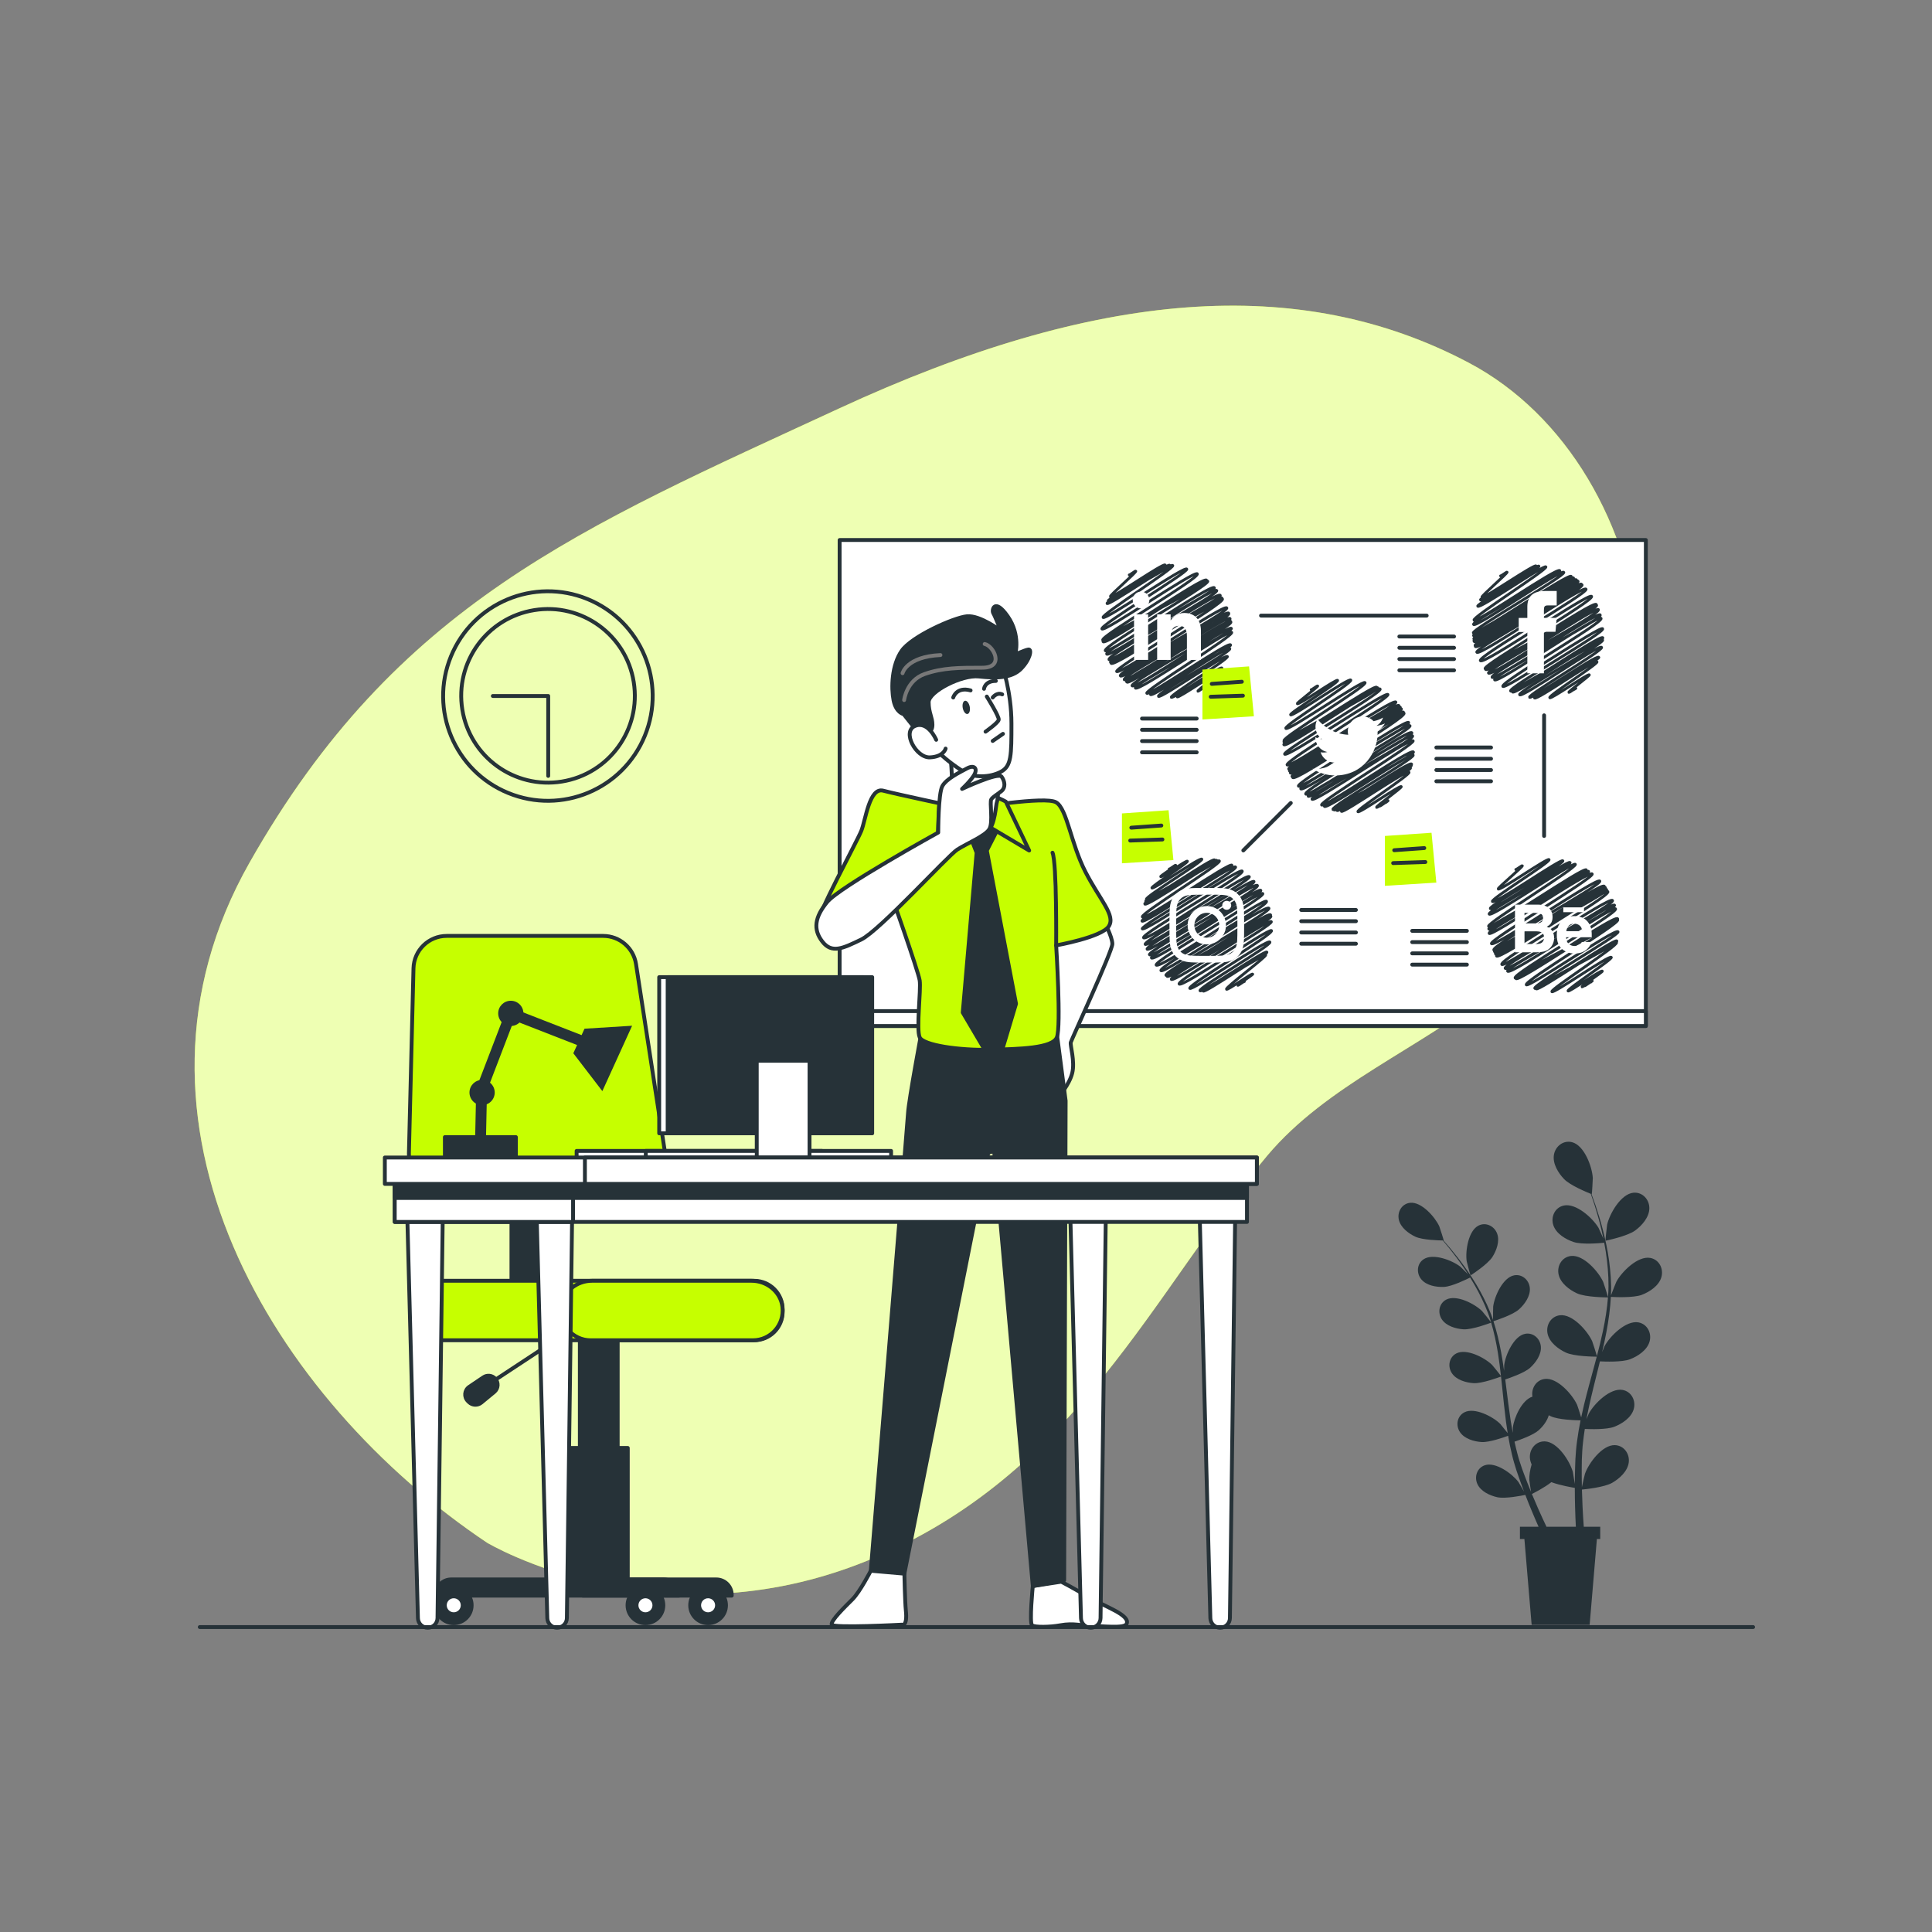 <svg xmlns="http://www.w3.org/2000/svg" xmlns:xlink="http://www.w3.org/1999/xlink" x="0px" y="0px" viewBox="0 0 500 500" style="enable-background:new 0 0 500 500;" xml:space="preserve"><rect x="0" y="0" width="500" height="500" fill="#808080" stroke="none"/><g id="Background_Simple">	<g>		<path style="fill:#C6FF00;" d="M126.048,399.254c0,0,44.498,26.633,98.505,4.616c54.006-22.017,73.971-69.781,103.413-104.792   c15.418-18.334,39.406-27.628,58.181-42.696c60.032-48.181,44.671-135.684-6-162.485c-43.866-23.201-96.403-18.988-163.039,11.833   c-66.636,30.822-114.491,50.415-152.533,117.522C26.534,290.36,70.951,362.37,126.048,399.254z"></path>		<path style="opacity:0.7;fill:#FFFFFF;" d="M126.048,399.254c0,0,44.498,26.633,98.505,4.616   c54.006-22.017,73.971-69.781,103.413-104.792c15.418-18.334,39.406-27.628,58.181-42.696c60.032-48.181,44.671-135.684-6-162.485   c-43.866-23.201-96.403-18.988-163.039,11.833c-66.636,30.822-114.491,50.415-152.533,117.522   C26.534,290.36,70.951,362.37,126.048,399.254z"></path>	</g></g><g id="Plants">	<g>		<path style="fill:#263238;" d="M427.081,325.548c-3.215-0.583-7.386,3.579-8.762,6.152c-0.096,0.18-1.069,2.628-1.406,3.559   c0.001-0.031,0.005-0.063,0.006-0.094c0.136-3.123-0.12-6.12-0.5-8.951c-0.376-2.825-0.97-5.453-1.579-7.857   c-0.603-2.407-1.304-4.571-1.939-6.481c-0.351-1.028-0.693-1.971-1.019-2.839c0.041,0.016,0.063,0.024,0.063,0.025   c0.056,0.021,0.284-3.941,0.27-4.193c-0.165-2.913-2.198-8.444-5.359-9.268c-2.278-0.594-4.364,1.074-4.71,3.306   c-0.354,2.279,1.143,4.695,2.66,6.26c1.554,1.604,5.831,3.375,6.896,3.8c0.32,0.907,0.655,1.894,0.999,2.976   c0.592,1.919,1.243,4.091,1.792,6.5c0.156,0.679,0.309,1.38,0.458,2.093c-0.474-1.089-1.177-2.641-1.26-2.781   c-1.489-2.509-5.841-6.482-9.027-5.756c-2.295,0.523-3.378,2.964-2.657,5.104c0.737,2.186,3.178,3.64,5.245,4.33   c2.151,0.718,6.867,0.296,7.915,0.19c0.288,1.49,0.546,3.04,0.725,4.659c0.315,2.792,0.504,5.784,0.303,8.847   c-0.012,0.18-0.034,0.362-0.048,0.542c-0.135-0.56-1.149-3.705-1.244-3.915c-1.205-2.657-5.094-7.084-8.341-6.712   c-2.339,0.268-3.683,2.575-3.201,4.782c0.492,2.254,2.759,3.966,4.738,4.88c2.27,1.048,7.785,1.06,8.04,1.06   c-0.225,2.865-0.687,5.791-1.31,8.736c-0.449,2.141-0.985,4.289-1.551,6.44c-0.195-0.728-1.136-3.643-1.227-3.844   c-1.205-2.657-5.094-7.084-8.341-6.712c-2.339,0.268-3.683,2.575-3.201,4.782c0.492,2.253,2.759,3.967,4.738,4.88   c2.17,1.001,7.316,1.057,7.988,1.059c-0.257,0.974-0.518,1.949-0.783,2.924c-0.864,3.183-1.744,6.37-2.516,9.541   c-0.264,1.085-0.504,2.167-0.731,3.248c-0.339-1.117-0.976-3.076-1.05-3.24c-1.205-2.657-5.094-7.084-8.341-6.712   c-2.267,0.259-3.584,2.435-3.225,4.578c-2.736,0.863-4.752,5.454-5.064,7.977c-0.011,0.089-0.022,0.695-0.029,1.397   c-0.192-1.027-0.373-2.062-0.532-3.11c-0.442-2.904-0.801-5.876-1.175-8.853c-0.077-0.62-0.156-1.241-0.237-1.861   c1.059-0.345,4.945-1.671,6.429-3.012c1.468-1.327,2.971-3.426,2.787-5.513c-0.179-2.044-1.97-3.681-4.07-3.28   c-2.915,0.556-5.09,5.447-5.416,8.078c-0.012,0.093-0.024,0.757-0.03,1.504c-0.225-1.609-0.471-3.211-0.764-4.792   c-0.509-2.774-1.153-5.485-1.99-8.054c0.616-0.195,5.026-1.628,6.629-3.077c1.469-1.327,2.971-3.426,2.788-5.513   c-0.179-2.044-1.97-3.681-4.07-3.28c-2.915,0.556-5.09,5.447-5.416,8.078c-0.023,0.184-0.048,2.576-0.029,3.476   c-0.009-0.027-0.016-0.055-0.025-0.082c-0.905-2.691-2.102-5.148-3.349-7.423c-1.242-2.271-2.604-4.305-3.905-6.143   c-1.298-1.843-2.599-3.448-3.761-4.859c-0.633-0.756-1.231-1.444-1.792-2.073c0.04,0,0.061,0,0.061,0   c0.054,0-1.047-3.433-1.141-3.642c-1.092-2.415-4.622-6.439-7.571-6.104c-2.125,0.241-3.348,2.336-2.912,4.341   c0.445,2.047,2.503,3.605,4.3,4.436c1.841,0.852,6.045,0.955,7.086,0.967c0.568,0.664,1.174,1.391,1.819,2.196   c1.129,1.433,2.391,3.061,3.643,4.924c0.354,0.524,0.713,1.069,1.072,1.625c-0.758-0.768-1.861-1.854-1.977-1.946   c-2.082-1.64-7.069-3.585-9.532-1.928c-1.774,1.193-1.895,3.616-0.584,5.194c1.339,1.612,3.883,2.046,5.86,1.956   c2.058-0.094,5.917-1.993,6.77-2.425c0.732,1.169,1.456,2.398,2.137,3.711c1.179,2.264,2.317,4.738,3.148,7.399   c0.049,0.156,0.089,0.318,0.136,0.475c-0.298-0.431-2.185-2.765-2.334-2.911c-1.889-1.859-6.633-4.339-9.262-2.964   c-1.895,0.991-2.28,3.386-1.151,5.099c1.153,1.749,3.634,2.46,5.61,2.588c2.266,0.146,6.945-1.646,7.161-1.729   c0.746,2.501,1.31,5.133,1.745,7.832c0.319,1.961,0.567,3.957,0.79,5.965c-0.403-0.554-2.153-2.717-2.296-2.857   c-1.889-1.859-6.633-4.339-9.262-2.964c-1.895,0.991-2.28,3.386-1.151,5.099c1.153,1.749,3.634,2.46,5.61,2.587   c2.166,0.139,6.546-1.495,7.117-1.713c0.101,0.91,0.198,1.821,0.292,2.734c0.308,2.98,0.604,5.968,0.986,8.909   c0.13,1.006,0.281,2.002,0.442,2.991c-0.652-0.836-1.832-2.288-1.949-2.403c-1.889-1.859-6.632-4.339-9.262-2.963   c-1.895,0.991-2.28,3.386-1.151,5.099c1.153,1.749,3.634,2.46,5.61,2.588c1.973,0.127,5.771-1.214,6.868-1.62   c0.285,1.664,0.612,3.306,1.003,4.91c0.184,0.688,0.327,1.402,0.541,2.052c0.201,0.66,0.401,1.314,0.598,1.961   c0.456,1.324,0.875,2.556,1.331,3.778c0.214,0.586,0.429,1.163,0.644,1.731c-0.532-0.94-1.358-2.348-1.449-2.47   c-1.586-2.123-5.899-5.294-8.707-4.332c-2.023,0.693-2.767,3.002-1.91,4.866c0.875,1.904,3.22,2.983,5.153,3.407   c2.079,0.457,6.512-0.448,7.246-0.604c0.566,1.468,1.131,2.875,1.684,4.197c0.604,1.453,1.187,2.797,1.745,4.05h-4.822v3.175   h1.155l1.876,22.225h15.009l1.876-22.225h0.866v-3.175h-4.26c-0.118-1.588-0.227-3.307-0.315-5.154   c-0.071-1.422-0.126-2.921-0.164-4.471c0.801-0.074,5.78-0.576,7.821-1.742c1.892-1.081,4.003-2.983,4.298-5.271   c0.289-2.24-1.25-4.422-3.603-4.487c-3.266-0.089-6.759,4.657-7.729,7.409c-0.063,0.178-0.572,2.383-0.801,3.484   c-0.02-0.94-0.034-1.892-0.038-2.871c-0.017-1.401,0.012-2.882,0.031-4.318c0.037-0.744,0.075-1.495,0.113-2.254   c0.022-0.767,0.137-1.494,0.201-2.254c0.12-1.113,0.279-2.247,0.455-3.387c1.448,0.07,5.649,0.196,7.609-0.557   c2.034-0.782,4.408-2.343,5.047-4.559c0.625-2.17-0.565-4.561-2.882-4.981c-3.215-0.583-7.386,3.579-8.762,6.152   c-0.047,0.087-0.298,0.705-0.583,1.424c0.209-1.131,0.434-2.266,0.686-3.406c0.696-3.158,1.504-6.353,2.3-9.558   c0.166-0.668,0.33-1.336,0.494-2.005c1.224,0.065,5.741,0.242,7.797-0.548c2.034-0.781,4.408-2.343,5.047-4.559   c0.625-2.17-0.566-4.561-2.882-4.981c-3.215-0.583-7.386,3.579-8.762,6.152c-0.049,0.091-0.324,0.768-0.627,1.533   c0.406-1.742,0.787-3.485,1.113-5.225c0.576-3.051,0.988-6.09,1.145-9.061c0.71,0.043,5.807,0.318,8.027-0.535   c2.034-0.782,4.408-2.343,5.047-4.559C430.587,328.358,429.397,325.968,427.081,325.548z M400.23,395.12   c-0.685-1.436-1.417-3.016-2.18-4.744c-0.525-1.182-1.061-2.434-1.6-3.736c0.53-0.263,3.292-1.66,5.039-3.061   c2.276,0.848,5.432,1.379,6.072,1.481c0,1.732,0.023,3.401,0.067,4.978c0.047,1.823,0.119,3.509,0.201,5.082H400.23z    M408.133,373.024c-0.084,0.78-0.22,1.57-0.257,2.323c-0.055,0.758-0.108,1.509-0.162,2.251c-0.056,1.541-0.113,2.973-0.129,4.408   c-0.012,0.687-0.02,1.365-0.024,2.033c-0.174-1.177-0.465-2.95-0.51-3.111c-0.788-2.809-3.962-7.774-7.228-7.898   c-2.352-0.09-4.031,1.988-3.889,4.242c0.038,0.597,0.203,1.174,0.452,1.726c-0.43,1.424-0.637,2.869-0.607,3.919   c0.005,0.171,0.294,2.206,0.46,3.215c-0.324-0.79-0.647-1.592-0.971-2.421c-0.472-1.182-0.932-2.447-1.385-3.67   c-0.211-0.642-0.425-1.292-0.641-1.947c-0.232-0.657-0.372-1.311-0.566-1.976c-0.263-0.983-0.498-1.995-0.721-3.019   c1.25-0.414,4.851-1.68,6.266-2.959c1.081-0.977,2.174-2.372,2.606-3.873c0.174,0.091,0.349,0.184,0.521,0.263   c1.976,0.912,6.409,1.039,7.697,1.056C408.68,369.406,408.367,371.221,408.133,373.024z"></path>		<path style="fill:#263238;" d="M423.186,318.447c1.756-1.291,3.633-3.424,3.664-5.73c0.03-2.258-1.75-4.249-4.095-4.043   c-3.255,0.286-6.179,5.403-6.826,8.247c-0.056,0.246-0.49,4.191-0.431,4.18C415.502,321.101,421.125,319.963,423.186,318.447z"></path>		<path style="fill:#263238;" d="M380.576,330.071c0.003-0.002,4.397-2.804,5.649-4.762c1.066-1.668,1.961-4.089,1.233-6.054   c-0.713-1.924-2.872-3.03-4.792-2.089c-2.665,1.306-3.471,6.598-3.09,9.221C379.609,326.615,380.531,330.101,380.576,330.071z"></path>	</g></g><g id="Board">	<g>					<rect x="217.294" y="139.759" style="fill:#FFFFFF;stroke:#263238;stroke-linecap:round;stroke-linejoin:round;stroke-miterlimit:10;" width="208.649" height="125.773"></rect>					<rect x="217.294" y="261.669" style="fill:#FFFFFF;stroke:#263238;stroke-linecap:round;stroke-linejoin:round;stroke-miterlimit:10;" width="208.649" height="3.863"></rect>		<g>			<g>				<g id="XMLID_87_">					<path id="XMLID_17_" style="fill:none;stroke:#263238;stroke-width:0.72;stroke-linecap:round;stroke-linejoin:round;" d="      M392.292,225.021c0.068,0.118,1.623-1.099,1.693-0.978c0.16,0.277-6.428,5.752-6.267,6.03      c0.357,0.618,12.845-8.192,13.181-7.61c0.398,0.689-15.083,10.146-14.677,10.849c0.513,0.889,17.839-11.256,18.253-10.539      c0.429,0.744-19.241,11.595-18.791,12.374c0.485,0.84,20.18-12.762,20.661-11.929c0.509,0.882-21.484,12.43-20.952,13.352      c0.573,0.993,21.806-13.754,22.31-12.881c0.503,0.872-22.947,15.188-22.458,16.034c0.668,1.157,24.706-15.605,25.286-14.599      c0.618,1.071-25.783,14.354-25.228,15.315c0.562,0.973,25.189-16.017,25.827-14.911c0.544,0.943-26.385,14.921-25.735,16.047      c0.574,0.994,26.013-16.537,26.67-15.398c0.581,1.006-26.652,17.061-26.087,18.04c0.678,1.174,27.402-17.338,28.059-16.2      c0.637,1.103-28.172,16.595-27.44,17.862c0.648,1.123,27.835-17.835,28.599-16.511c0.636,1.102-29.013,15.904-28.425,16.922      c0.697,1.208,28.013-17.774,28.706-16.574c0.65,1.126-29.142,15.966-28.473,17.126c0.765,1.326,28.11-17.792,28.787-16.62      c0.586,1.016-29.148,16.081-28.507,17.189c0.715,1.238,28.183-17.792,28.841-16.652c0.721,1.249-28.197,17.571-27.465,18.839      c0.626,1.084,27.944-17.803,28.667-16.551c0.672,1.164-28.448,16.441-27.801,17.561c0.721,1.249,27.686-17.435,28.314-16.347      c0.592,1.025-28.271,16.063-27.68,17.086c0.727,1.258,27.328-17.217,27.951-16.137c0.65,1.125-26.655,16.77-26.008,17.89      c0.637,1.104,25.812-16.586,26.541-15.324c0.578,1.002-27.051,14.281-26.389,15.426c0.72,1.247,25.756-16.366,26.404-15.244      c0.661,1.145-26.909,14.279-26.318,15.302c0.617,1.068,25.661-16.353,26.327-15.2c0.576,0.998-24.258,15.794-23.676,16.803      c0.532,0.922,23.132-14.807,23.76-13.718c0.472,0.818-22.081,13.722-21.557,14.631c0.542,0.939,20.775-13.089,21.249-12.268      c0.519,0.899-21.361,11.549-20.869,12.4c0.452,0.784,20.218-12.99,20.788-12.002c0.473,0.818-17.143,12.066-16.754,12.74      c0.381,0.66,14.967-9.634,15.397-8.889c0.302,0.523-11.486,8.213-11.203,8.703c0.229,0.397,8.613-5.579,8.876-5.124      c0.118,0.204-5.405,3.817-5.27,4.052c0.086,0.149,2.573-1.713,2.671-1.542c0.044,0.077-2.084,1.198-2.039,1.275      c0.084,0.145,1.61-1.117,1.691-0.976"></path>				</g>				<g id="XMLID_65_">					<path id="XMLID_83_" style="fill:#FFFFFF;" d="M399.382,246.286c0.535-0.111,1-0.317,1.394-0.619      c0.348-0.262,0.641-0.586,0.874-0.97c0.366-0.581,0.549-1.236,0.549-1.968c0-0.708-0.16-1.311-0.48-1.808      c-0.321-0.497-0.796-0.86-1.426-1.089c0.414-0.212,0.728-0.446,0.941-0.703c0.38-0.457,0.571-1.063,0.571-1.816      c0-0.731-0.189-1.359-0.567-1.883c-0.627-0.853-1.693-1.291-3.197-1.314h-5.964v12.338h5.56      C398.265,246.454,398.847,246.398,399.382,246.286z M394.54,236.259h2.684c0.591,0,1.077,0.064,1.458,0.193      c0.442,0.184,0.663,0.563,0.663,1.138c0,0.519-0.167,0.881-0.502,1.084c-0.334,0.204-0.769,0.305-1.305,0.305h-2.999V236.259z       M394.54,244.311v-3.289h3.037c0.531,0.006,0.941,0.075,1.234,0.209c0.524,0.24,0.786,0.68,0.786,1.322      c0,0.759-0.27,1.273-0.811,1.541c-0.297,0.145-0.715,0.217-1.249,0.217H394.54z"></path>					<g id="XMLID_66_">						<path id="XMLID_68_" style="fill:#FFFFFF;" d="M404.289,245.641c0.928,0.749,1.999,1.123,3.213,1.123       c1.472,0,2.616-0.443,3.432-1.331c0.526-0.559,0.821-1.108,0.885-1.649h-2.436c-0.142,0.268-0.306,0.477-0.491,0.627       c-0.34,0.279-0.781,0.419-1.324,0.419c-0.513,0-0.951-0.115-1.315-0.344c-0.599-0.368-0.917-1.01-0.954-1.926h6.645       c0.012-0.787-0.015-1.391-0.078-1.81c-0.111-0.715-0.353-1.344-0.727-1.886c-0.414-0.615-0.94-1.065-1.577-1.35       c-0.635-0.285-1.351-0.427-2.145-0.427c-1.336,0-2.424,0.421-3.262,1.265c-0.838,0.842-1.257,2.055-1.257,3.635       C402.897,243.675,403.361,244.893,404.289,245.641z M405.993,239.576c0.338-0.347,0.812-0.521,1.424-0.521       c0.563,0,1.035,0.164,1.416,0.491c0.38,0.328,0.592,0.809,0.635,1.442h-4.11C405.444,240.394,405.656,239.924,405.993,239.576       z"></path>						<rect id="XMLID_67_" x="404.58" y="234.826" style="fill:#FFFFFF;" width="5.362" height="1.245"></rect>					</g>				</g>			</g>			<g>				<g id="XMLID_62_">					<path id="XMLID_16_" style="fill:none;stroke:#263238;stroke-width:0.72;stroke-linecap:round;stroke-linejoin:round;" d="      M388.346,149.036c0.075,0.13,1.626-1.094,1.693-0.977c0.166,0.287-6.725,6.201-6.542,6.518      c0.318,0.551,13.687-8.721,14.041-8.107c0.337,0.583-14.713,8.212-14.382,8.785c0.368,0.637,14.759-9.377,15.129-8.735      c0.332,0.575-16.209,9.764-15.858,10.372c0.478,0.827,17.256-10.887,17.656-10.194c0.421,0.729-19.094,12.99-18.62,13.811      c0.514,0.891,21.628-13.856,22.22-12.829c0.464,0.803-22.874,12.983-22.328,13.928c0.594,1.028,22.754-14.519,23.353-13.482      c0.508,0.88-23.896,14.815-23.404,15.669c0.552,0.956,24.743-15.634,25.327-14.623c0.665,1.151-25.847,14.343-25.269,15.344      c0.578,1.001,25.185-16.125,25.872-14.937c0.64,1.109-26.349,14.808-25.806,15.749c0.642,1.113,25.888-16.323,26.484-15.291      c0.597,1.034-27.082,14.646-26.447,15.745c0.654,1.133,26.159-16.562,26.79-15.468c0.689,1.193-27.466,14.486-26.773,15.686      c0.698,1.21,26.322-16.602,26.93-15.548c0.581,1.006-27.298,15.528-26.665,16.624c0.686,1.188,26.891-16.951,27.508-15.882      c0.71,1.23-28.066,15.049-27.451,16.115c0.757,1.311,27.023-17.012,27.634-15.954c0.666,1.154-27.863,16.385-27.25,17.447      c0.714,1.236,27.56-17.575,28.28-16.328c0.617,1.069-28.048,17.313-27.361,18.502c0.772,1.338,28.121-17.813,28.804-16.63      c0.681,1.179-28.168,17.664-27.567,18.705c0.678,1.175,28.057-17.851,28.772-16.611c0.717,1.243-29.364,15.573-28.659,16.794      c0.769,1.332,28.103-17.704,28.743-16.595c0.593,1.027-28.57,16.549-27.984,17.564c0.68,1.178,27.812-17.56,28.462-16.433      c0.673,1.167-28.205,16.35-27.527,17.523c0.641,1.11,27.34-17.285,27.99-16.16c0.718,1.243-28.025,15.614-27.335,16.809      c0.677,1.173,26.837-17.157,27.557-15.91c0.666,1.154-26.107,16.445-25.436,17.607c0.59,1.023,25.28-15.901,25.846-14.922      c0.602,1.042-24.399,15.135-23.835,16.112c0.579,1.004,23.284-14.811,23.876-13.785c0.51,0.884-23.871,13.151-23.353,14.048      c0.54,0.935,22.754-14.428,23.313-13.46c0.519,0.898-22.01,13.313-21.517,14.167c0.59,1.021,20.662-13.261,21.239-12.262      c0.482,0.835-19.066,12.201-18.65,12.922c0.41,0.71,17.442-11.192,17.928-10.351c0.352,0.61-17.09,9.77-16.656,10.521      c0.452,0.784,15.764-10.086,16.19-9.347c0.309,0.536-12.571,8.704-12.235,9.285c0.278,0.481,9.986-6.37,10.248-5.917      c0.125,0.216-5.442,4.311-5.317,4.528c0.084,0.146,1.763-1.18,1.833-1.058c0.045,0.078-1.781,0.951-1.741,1.02      c0.081,0.14,1.608-1.121,1.691-0.976"></path>				</g>				<path id="XMLID_61_" style="fill:#FFFFFF;" d="M395.275,174.25h4.289v-10.741h2.993l0.319-3.596h-3.312c0,0,0-1.343,0-2.048     c0-0.848,0.17-1.183,0.99-1.183c0.66,0,2.321,0,2.321,0v-3.732c0,0-2.447,0-2.97,0c-3.192,0-4.631,1.406-4.631,4.096     c0,2.344,0,2.867,0,2.867h-2.231v3.641h2.231V174.25z"></path>			</g>			<g>				<g id="XMLID_56_">					<path id="XMLID_12_" style="fill:none;stroke:#263238;stroke-width:0.72;stroke-linecap:round;stroke-linejoin:round;" d="      M339.334,178.493c0.07,0.121,1.614-1.114,1.693-0.978c0.129,0.223-5.43,4.371-5.299,4.597c0.289,0.5,10.177-6.512,10.452-6.035      c0.332,0.575-12.48,8.402-12.18,8.922c0.379,0.656,15.161-9.748,15.592-9.002c0.468,0.811-17.313,11.7-16.843,12.513      c0.536,0.928,20.037-12.719,20.536-11.856c0.552,0.956-21.514,14.131-20.984,15.05c0.575,0.995,23.423-14.777,23.966-13.837      c0.617,1.069-24.486,13.287-23.987,14.152c0.649,1.124,23.612-15.147,24.268-14.011c0.513,0.888-24.861,13.745-24.296,14.722      c0.652,1.13,24.257-15.569,24.935-14.396c0.579,1.002-25.272,15.92-24.737,16.848c0.631,1.092,26.178-16.448,26.756-15.447      c0.558,0.967-26.722,17.177-26.117,18.225c0.665,1.152,27.472-17.471,28.169-16.264c0.588,1.018-28.431,16.164-27.745,17.352      c0.78,1.351,27.876-17.558,28.51-16.46c0.657,1.138-29.024,15.707-28.295,16.969c0.71,1.229,27.921-17.824,28.658-16.546      c0.598,1.035-29.144,15.837-28.449,17.042c0.633,1.096,28.106-17.71,28.748-16.598c0.646,1.118-28.959,16.383-28.314,17.502      c0.745,1.291,28.177-17.801,28.841-16.652c0.674,1.167-29.362,15.731-28.678,16.914c0.761,1.318,28.135-17.875,28.841-16.652      c0.725,1.255-27.968,17.81-27.349,18.882c0.628,1.087,27.9-17.575,28.535-16.475c0.727,1.259-28.635,15.955-27.924,17.187      c0.658,1.14,27.582-17.551,28.286-16.331c0.595,1.03-27.716,16.445-27.008,17.673c0.693,1.201,26.734-17.143,27.474-15.862      c0.638,1.105-27.474,15.316-26.833,16.426c0.594,1.03,26.365-16.768,27.034-15.608c0.676,1.171-26.668,15.304-26.043,16.387      c0.615,1.065,25.53-16.234,26.177-15.114c0.507,0.879-24.228,15.687-23.7,16.601c0.559,0.969,23.112-14.861,23.769-13.723      c0.576,0.997-23.612,13.102-23.044,14.087c0.584,1.011,22.46-14.19,22.989-13.273c0.495,0.857-21.302,13.183-20.787,14.075      c0.484,0.839,19.826-12.725,20.38-11.766c0.453,0.786-20.569,11.018-20.084,11.857c0.495,0.857,19.582-12.325,20.024-11.561      c0.481,0.833-19.724,10.915-19.262,11.716c0.468,0.811,18.553-11.815,19.031-10.988c0.376,0.651-18.34,10.455-17.899,11.219      c0.403,0.698,17.02-10.969,17.514-10.112c0.372,0.644-13.586,9.602-13.236,10.208c0.304,0.526,10.944-6.998,11.238-6.488      c0.164,0.283-6.575,5.1-6.421,5.366c0.113,0.197,2.891-1.923,3.001-1.733c0.06,0.104-2.88,1.531-2.811,1.652      c0.103,0.178,2.602-1.742,2.706-1.562c0.048,0.084-2.096,1.209-2.052,1.286c0.076,0.133,1.615-1.108,1.691-0.976"></path>				</g>				<path id="XMLID_50_" style="fill:#FFFFFF;" d="M339.666,198.955c1.705,1.093,3.73,1.731,5.905,1.731     c7.152,0,11.193-6.041,10.949-11.459c0.752-0.543,1.405-1.221,1.922-1.994c-0.691,0.306-1.434,0.514-2.212,0.606     c0.795-0.476,1.406-1.231,1.693-2.131c-0.744,0.442-1.569,0.762-2.446,0.935c-0.703-0.749-1.704-1.216-2.812-1.216     c-2.486,0-4.313,2.32-3.752,4.73c-3.202-0.16-6.04-1.694-7.94-4.025c-1.009,1.732-0.523,3.997,1.192,5.144     c-0.632-0.02-1.226-0.194-1.746-0.482c-0.042,1.785,1.237,3.454,3.09,3.826c-0.542,0.148-1.136,0.181-1.739,0.066     c0.489,1.531,1.912,2.644,3.598,2.675C343.75,198.629,341.71,199.196,339.666,198.955z"></path>			</g>			<g>				<g>					<path id="XMLID_11_" style="fill:none;stroke:#263238;stroke-width:0.72;stroke-linecap:round;stroke-linejoin:round;" d="      M292.251,148.781c0.069,0.119,1.613-1.117,1.693-0.978c0.19,0.33-6.779,6.275-6.587,6.607      c0.346,0.599,13.804-8.849,14.185-8.189c0.387,0.67-15.044,8.75-14.735,9.286c0.374,0.647,15.488-9.992,15.942-9.204      c0.389,0.673-16.632,9.244-16.261,9.886c0.409,0.708,16.557-10.659,17.033-9.834c0.411,0.713-18.486,12.698-18.059,13.438      c0.505,0.875,21.144-13.459,21.685-12.52c0.484,0.839-22.56,14.5-21.983,15.5c0.592,1.025,24.084-15.356,24.712-14.268      c0.67,1.16-25.107,16.09-24.497,17.146c0.714,1.237,26.172-16.721,26.87-15.513c0.687,1.19-27.479,14.657-26.812,15.812      c0.704,1.22,26.425-16.676,27.04-15.611c0.55,0.954-27.694,14.548-27.009,15.734c0.721,1.249,26.363-16.937,27.106-15.65      c0.573,0.993-27.241,16.754-26.531,17.983c0.693,1.2,27.493-17.583,28.233-16.301c0.633,1.097-28.603,15.91-27.871,17.178      c0.694,1.203,27.767-17.711,28.494-16.451c0.617,1.069-28.605,16.638-27.896,17.868c0.618,1.071,28.059-17.913,28.801-16.628      c0.608,1.054-29.066,16.209-28.401,17.361c0.724,1.254,28.103-17.931,28.841-16.652c0.609,1.056-29.285,15.867-28.7,16.879      c0.758,1.314,28.196-17.769,28.841-16.652c0.677,1.173-27.984,17.77-27.4,18.781c0.638,1.105,27.807-17.696,28.518-16.465      c0.632,1.095-28.198,16.484-27.573,17.566c0.71,1.23,27.319-17.503,28.068-16.205c0.634,1.098-28.612,15.237-28.021,16.26      c0.646,1.118,27.335-17.408,28.039-16.188c0.713,1.235-27.761,15.935-27.064,17.142c0.586,1.016,26.693-17.024,27.391-15.814      c0.673,1.165-27.481,15.154-26.799,16.335c0.578,1.001,26.278-16.806,26.985-15.58c0.572,0.991-27.537,14.517-26.86,15.691      c0.58,1.004,26.153-16.802,26.89-15.525c0.579,1.003-26.164,15.478-25.591,16.471c0.694,1.201,25.073-15.975,25.722-14.85      c0.517,0.896-25.423,14.461-24.863,15.43c0.675,1.169,24.336-15.46,24.946-14.403c0.557,0.965-22.482,14.905-21.988,15.76      c0.516,0.894,21.114-13.533,21.695-12.526c0.491,0.85-21.225,12.038-20.755,12.853c0.569,0.985,19.991-12.841,20.553-11.866      c0.477,0.827-18.948,11.532-18.482,12.34c0.446,0.773,17.41-11.1,17.864-10.314c0.379,0.657-14.886,9.958-14.537,10.562      c0.325,0.563,12.752-8.207,13.118-7.573c0.289,0.501-11.878,6.95-11.589,7.45c0.271,0.469,10.475-6.681,10.749-6.206      c0.157,0.271-5.534,4.526-5.403,4.752c0.082,0.141,1.612-1.114,1.691-0.976"></path>				</g>				<g id="XMLID_29_">					<g id="XMLID_36_">						<rect id="XMLID_39_" x="293.491" y="159.001" style="fill:#FFFFFF;" width="3.647" height="11.781"></rect>						<path id="XMLID_37_" style="fill:#FFFFFF;" d="M295.296,157.459c1.191,0,2.157-0.974,2.157-2.174       c0-1.2-0.965-2.174-2.157-2.174c-1.191,0-2.156,0.973-2.156,2.174C293.14,156.485,294.105,157.459,295.296,157.459z"></path>					</g>					<path id="XMLID_31_" style="fill:#FFFFFF;" d="M302.967,164.598c0-1.656,0.762-2.643,2.222-2.643      c1.341,0,1.985,0.947,1.985,2.643c0,1.697,0,6.184,0,6.184h3.629c0,0,0-4.303,0-7.459c0-3.156-1.789-4.681-4.286-4.681      c-2.499,0-3.55,1.947-3.55,1.947v-1.587h-3.498v11.781h3.498C302.967,170.782,302.967,166.413,302.967,164.598z"></path>				</g>			</g>			<g>				<g id="XMLID_9_">					<path id="XMLID_10_" style="fill:none;stroke:#263238;stroke-width:0.72;stroke-linecap:round;stroke-linejoin:round;" d="      M302.597,224.892c0.078,0.135,1.622-1.1,1.693-0.978c0.102,0.177-4.023,2.77-3.913,2.96c0.189,0.327,6.722-4.348,6.924-3.998      c0.245,0.425-9.434,6.508-9.188,6.934c0.301,0.521,12.56-8.099,12.927-7.463c0.352,0.609-14.76,9.725-14.365,10.41      c0.471,0.816,17.207-11.004,17.671-10.202c0.395,0.683-18.24,10.09-17.86,10.748c0.497,0.86,17.961-11.427,18.419-10.634      c0.429,0.743-19.136,10.46-18.651,11.301c0.531,0.92,18.828-12.035,19.332-11.162c0.476,0.824-20.475,13.615-19.969,14.493      c0.63,1.091,22.657-14.329,23.198-13.393c0.51,0.883-23.771,13.605-23.27,14.473c0.577,0.999,23.599-15.085,24.232-13.99      c0.544,0.942-24.673,15.103-24.162,15.988c0.564,0.977,25.273-15.986,25.877-14.94c0.681,1.18-26.187,16.155-25.552,17.255      c0.741,1.283,26.69-17.004,27.381-15.808c0.596,1.033-27.561,16.471-26.962,17.51c0.609,1.055,27.572-17.331,28.184-16.272      c0.638,1.106-28.346,16.379-27.683,17.527c0.649,1.125,27.858-17.726,28.569-16.494c0.708,1.226-28.559,16.892-27.969,17.914      c0.788,1.365,28.197-17.762,28.839-16.65c0.608,1.053-28.924,16.444-28.317,17.497c0.73,1.264,28.196-17.769,28.841-16.651      c0.617,1.068-28.276,17.347-27.62,18.485c0.779,1.348,27.95-17.569,28.57-16.495c0.726,1.257-28.04,16.709-27.328,17.943      c0.643,1.114,27.206-17.456,27.963-16.144c0.612,1.061-27.234,16.37-26.674,17.339c0.672,1.163,26.424-16.8,27.092-15.642      c0.618,1.07-27.409,14.839-26.794,15.904c0.659,1.142,26.208-16.672,26.875-15.516c0.57,0.988-26.427,15.189-25.77,16.327      c0.583,1.009,25.325-15.908,25.882-14.943c0.517,0.896-24.497,15.064-23.877,16.137c0.66,1.143,23.408-14.712,23.926-13.814      c0.567,0.982-21.698,14.021-21.165,14.944c0.488,0.845,20.189-12.974,20.76-11.986c0.489,0.846-18.59,11.788-18.121,12.599      c0.446,0.773,16.938-10.691,17.333-10.007c0.419,0.727-16.87,9.455-16.505,10.087c0.395,0.683,15.759-10.092,16.189-9.347      c0.259,0.449-10.433,8.373-10.144,8.875c0.214,0.371,6.609-4.245,6.795-3.923c0.086,0.15-3.958,2.743-3.864,2.905      c0.069,0.12,1.612-1.114,1.691-0.976"></path>				</g>				<g id="XMLID_1_">					<path id="XMLID_6_" style="fill:#FFFFFF;" d="M312.318,231.535c2.58,0,2.885,0.01,3.904,0.056      c0.942,0.043,1.454,0.2,1.794,0.333c0.451,0.175,0.773,0.385,1.111,0.723c0.338,0.338,0.547,0.66,0.723,1.111      c0.132,0.341,0.29,0.852,0.333,1.794c0.046,1.019,0.056,1.324,0.056,3.904c0,2.58-0.01,2.885-0.056,3.904      c-0.043,0.942-0.2,1.454-0.333,1.794c-0.175,0.451-0.384,0.773-0.723,1.111c-0.338,0.338-0.66,0.547-1.111,0.723      c-0.341,0.132-0.852,0.29-1.794,0.333c-1.019,0.046-1.324,0.056-3.904,0.056c-2.58,0-2.885-0.01-3.904-0.056      c-0.942-0.043-1.453-0.2-1.794-0.333c-0.451-0.175-0.773-0.385-1.111-0.723c-0.338-0.338-0.547-0.66-0.723-1.111      c-0.132-0.34-0.29-0.852-0.333-1.794c-0.046-1.019-0.056-1.324-0.056-3.904c0-2.58,0.01-2.885,0.056-3.904      c0.043-0.942,0.201-1.454,0.333-1.794c0.175-0.451,0.385-0.773,0.723-1.111c0.338-0.338,0.66-0.547,1.111-0.723      c0.341-0.132,0.852-0.29,1.794-0.333C309.433,231.545,309.738,231.535,312.318,231.535 M312.318,229.794      c-2.624,0-2.953,0.011-3.983,0.058c-1.028,0.047-1.731,0.21-2.345,0.449c-0.636,0.247-1.174,0.577-1.711,1.114      c-0.537,0.537-0.867,1.076-1.114,1.711c-0.239,0.615-0.402,1.317-0.449,2.345c-0.047,1.031-0.058,1.359-0.058,3.983      c0,2.624,0.011,2.953,0.058,3.983c0.047,1.028,0.21,1.73,0.449,2.345c0.247,0.635,0.577,1.174,1.114,1.711      c0.537,0.537,1.076,0.868,1.711,1.114c0.614,0.239,1.317,0.402,2.345,0.449c1.03,0.047,1.359,0.058,3.983,0.058      c2.624,0,2.953-0.011,3.983-0.058c1.028-0.047,1.731-0.21,2.345-0.449c0.635-0.247,1.174-0.577,1.711-1.114      c0.537-0.537,0.867-1.076,1.114-1.711c0.239-0.615,0.402-1.317,0.449-2.345c0.047-1.031,0.058-1.36,0.058-3.983      c0-2.624-0.011-2.953-0.058-3.983c-0.047-1.028-0.21-1.73-0.449-2.345c-0.247-0.635-0.577-1.174-1.114-1.711      c-0.537-0.537-1.076-0.868-1.711-1.114c-0.615-0.239-1.317-0.402-2.345-0.449C315.271,229.805,314.942,229.794,312.318,229.794      "></path>					<path id="XMLID_3_" style="fill:#FFFFFF;" d="M312.318,234.494c-2.74,0-4.961,2.221-4.961,4.961      c0,2.74,2.221,4.961,4.961,4.961s4.961-2.221,4.961-4.961C317.279,236.715,315.058,234.494,312.318,234.494 M312.318,242.676      c-1.779,0-3.22-1.442-3.22-3.22c0-1.779,1.442-3.221,3.22-3.221s3.22,1.442,3.22,3.221      C315.538,241.234,314.097,242.676,312.318,242.676"></path>					<path id="XMLID_2_" style="fill:#FFFFFF;" d="M318.634,234.298c0,0.64-0.519,1.16-1.159,1.16c-0.64,0-1.159-0.519-1.159-1.16      s0.519-1.159,1.159-1.159C318.115,233.139,318.634,233.658,318.634,234.298"></path>				</g>			</g>			<g>									<line style="fill:none;stroke:#263238;stroke-linecap:round;stroke-linejoin:round;stroke-miterlimit:10;" x1="371.723" y1="193.453" x2="385.876" y2="193.453"></line>									<line style="fill:none;stroke:#263238;stroke-linecap:round;stroke-linejoin:round;stroke-miterlimit:10;" x1="371.723" y1="196.367" x2="385.876" y2="196.367"></line>									<line style="fill:none;stroke:#263238;stroke-linecap:round;stroke-linejoin:round;stroke-miterlimit:10;" x1="371.723" y1="199.281" x2="385.876" y2="199.281"></line>									<line style="fill:none;stroke:#263238;stroke-linecap:round;stroke-linejoin:round;stroke-miterlimit:10;" x1="371.723" y1="202.195" x2="385.876" y2="202.195"></line>			</g>			<g>									<line style="fill:none;stroke:#263238;stroke-linecap:round;stroke-linejoin:round;stroke-miterlimit:10;" x1="326.352" y1="159.321" x2="369.226" y2="159.321"></line>									<line style="fill:none;stroke:#263238;stroke-linecap:round;stroke-linejoin:round;stroke-miterlimit:10;" x1="321.773" y1="220.093" x2="334.052" y2="207.814"></line>									<line style="fill:none;stroke:#263238;stroke-linecap:round;stroke-linejoin:round;stroke-miterlimit:10;" x1="399.612" y1="185.128" x2="399.612" y2="216.347"></line>				<g>											<line style="fill:none;stroke:#263238;stroke-linecap:round;stroke-linejoin:round;stroke-miterlimit:10;" x1="336.758" y1="235.495" x2="350.911" y2="235.495"></line>											<line style="fill:none;stroke:#263238;stroke-linecap:round;stroke-linejoin:round;stroke-miterlimit:10;" x1="336.758" y1="238.408" x2="350.911" y2="238.408"></line>											<line style="fill:none;stroke:#263238;stroke-linecap:round;stroke-linejoin:round;stroke-miterlimit:10;" x1="336.758" y1="241.322" x2="350.911" y2="241.322"></line>											<line style="fill:none;stroke:#263238;stroke-linecap:round;stroke-linejoin:round;stroke-miterlimit:10;" x1="336.758" y1="244.236" x2="350.911" y2="244.236"></line>				</g>				<g>											<line style="fill:none;stroke:#263238;stroke-linecap:round;stroke-linejoin:round;stroke-miterlimit:10;" x1="295.549" y1="185.961" x2="309.702" y2="185.961"></line>											<line style="fill:none;stroke:#263238;stroke-linecap:round;stroke-linejoin:round;stroke-miterlimit:10;" x1="295.549" y1="188.875" x2="309.702" y2="188.875"></line>											<line style="fill:none;stroke:#263238;stroke-linecap:round;stroke-linejoin:round;stroke-miterlimit:10;" x1="295.549" y1="191.788" x2="309.702" y2="191.788"></line>											<line style="fill:none;stroke:#263238;stroke-linecap:round;stroke-linejoin:round;stroke-miterlimit:10;" x1="295.549" y1="194.702" x2="309.702" y2="194.702"></line>				</g>				<g>											<line style="fill:none;stroke:#263238;stroke-linecap:round;stroke-linejoin:round;stroke-miterlimit:10;" x1="362.149" y1="164.732" x2="376.302" y2="164.732"></line>											<line style="fill:none;stroke:#263238;stroke-linecap:round;stroke-linejoin:round;stroke-miterlimit:10;" x1="362.149" y1="167.646" x2="376.302" y2="167.646"></line>											<line style="fill:none;stroke:#263238;stroke-linecap:round;stroke-linejoin:round;stroke-miterlimit:10;" x1="362.149" y1="170.56" x2="376.302" y2="170.56"></line>											<line style="fill:none;stroke:#263238;stroke-linecap:round;stroke-linejoin:round;stroke-miterlimit:10;" x1="362.149" y1="173.473" x2="376.302" y2="173.473"></line>				</g>				<g>											<line style="fill:none;stroke:#263238;stroke-linecap:round;stroke-linejoin:round;stroke-miterlimit:10;" x1="365.479" y1="240.906" x2="379.632" y2="240.906"></line>											<line style="fill:none;stroke:#263238;stroke-linecap:round;stroke-linejoin:round;stroke-miterlimit:10;" x1="365.479" y1="243.82" x2="379.632" y2="243.82"></line>											<line style="fill:none;stroke:#263238;stroke-linecap:round;stroke-linejoin:round;stroke-miterlimit:10;" x1="365.479" y1="246.733" x2="379.632" y2="246.733"></line>											<line style="fill:none;stroke:#263238;stroke-linecap:round;stroke-linejoin:round;stroke-miterlimit:10;" x1="365.479" y1="249.647" x2="379.632" y2="249.647"></line>				</g>				<g>					<polygon style="fill:#C6FF00;" points="370.474,215.515 358.403,216.347 358.403,229.251 371.723,228.418      "></polygon>											<line style="fill:none;stroke:#263238;stroke-linecap:round;stroke-linejoin:round;stroke-miterlimit:10;" x1="360.825" y1="220.036" x2="368.602" y2="219.48"></line>											<line style="fill:none;stroke:#263238;stroke-linecap:round;stroke-linejoin:round;stroke-miterlimit:10;" x1="360.547" y1="223.369" x2="368.879" y2="223.091"></line>				</g>				<g>					<polygon style="fill:#C6FF00;" points="323.259,172.465 311.188,173.298 311.188,186.201 324.507,185.369      "></polygon>											<line style="fill:none;stroke:#263238;stroke-linecap:round;stroke-linejoin:round;stroke-miterlimit:10;" x1="313.609" y1="176.986" x2="321.386" y2="176.431"></line>											<line style="fill:none;stroke:#263238;stroke-linecap:round;stroke-linejoin:round;stroke-miterlimit:10;" x1="313.332" y1="180.319" x2="321.664" y2="180.041"></line>				</g>				<g>					<polygon style="fill:#C6FF00;" points="302.428,209.682 290.357,210.515 290.357,223.418 303.677,222.586      "></polygon>											<line style="fill:none;stroke:#263238;stroke-linecap:round;stroke-linejoin:round;stroke-miterlimit:10;" x1="292.779" y1="214.203" x2="300.556" y2="213.648"></line>											<line style="fill:none;stroke:#263238;stroke-linecap:round;stroke-linejoin:round;stroke-miterlimit:10;" x1="292.501" y1="217.536" x2="300.833" y2="217.258"></line>				</g>			</g>		</g>	</g></g><g id="Character">	<g>		<path id="XMLID_194_" style="fill:#FFFFFF;stroke:#263238;stroke-linecap:round;stroke-linejoin:round;stroke-miterlimit:10;" d="   M285.609,238.245c0,0,2.266,4.155,2.266,6.044c0,1.889-10.576,24.741-10.765,25.497c-0.189,0.755,1.133,4.91,0.378,7.932   c-0.755,3.022-3.589,6.233-3.589,6.233l-3.588-15.487c0,0,3.966-3.966,2.078-9.443c-1.889-5.477-1.889-17.187-1.889-17.187   L285.609,238.245z"></path>		<path id="XMLID_200_" style="fill:#FFFFFF;stroke:#263238;stroke-linecap:round;stroke-linejoin:round;stroke-miterlimit:10;" d="   M267.289,410.475c0,0-0.942,9.585-0.186,10.151c0.755,0.567,4.606,0.484,7.266,0c3.633-0.66,5.613,0.165,8.257,0.165   c2.644,0,8.309,0.723,8.918-0.495c1.156-2.312-5.746-4.533-9.523-6.799c-3.777-2.266-7.366-4.155-7.366-4.155L267.289,410.475z"></path>		<path id="XMLID_197_" style="fill:#263238;stroke:#263238;stroke-linecap:round;stroke-linejoin:round;stroke-miterlimit:10;" d="   M238.582,266.574c0,0-3.4,18.131-3.588,21.53c-0.189,3.4-9.632,118.404-9.632,118.404l8.688,0.755l21.719-108.961l1.511-0.378   l10.01,112.549l8.121-1.511l0.378-124.07l-2.455-18.698L238.582,266.574z"></path>		<path id="XMLID_196_" style="fill:#C6FF00;stroke:#263238;stroke-linecap:round;stroke-linejoin:round;stroke-miterlimit:10;" d="   M247.27,208.782c0,0-15.109-3.211-18.698-4.155c-3.588-0.944-4.533,7.555-5.666,10.387c-1.133,2.833-11.899,22.475-11.143,23.986   c0.755,1.511,3.588,5.477,9.254,1.511c5.666-3.966,9.065-10.576,9.065-10.576s7.555,21.342,7.932,23.797   c0.378,2.455-0.944,12.654,0,14.731c0.944,2.077,10.387,3.399,18.131,3.211c7.743-0.189,16.242-0.378,17.375-3.211   c1.133-2.833-0.189-23.797-0.189-23.797s11.71-2.078,13.598-4.91c1.889-2.833-2.266-6.799-6.044-14.165   c-3.777-7.366-4.722-16.242-7.555-17.942c-2.833-1.7-21.342,1.511-23.041,1.511S247.27,208.782,247.27,208.782z"></path>					<polygon id="XMLID_202_" style="fill:#263238;stroke:#263238;stroke-linecap:round;stroke-linejoin:round;stroke-miterlimit:10;" points="   250.103,213.881 252.747,220.68 249.159,262.042 257.846,276.773 262.946,259.775 255.391,220.114 259.546,211.993    253.88,209.538 249.536,212.937   "></polygon>		<path id="XMLID_199_" style="fill:#C6FF00;stroke:#263238;stroke-linecap:round;stroke-linejoin:round;stroke-miterlimit:10;" d="   M243.115,207.649l-0.567,12.087l12.654-6.232l11.143,6.61l-6.044-12.654c0,0-4.155-2.455-9.254-2.455   C245.948,205.005,243.115,207.649,243.115,207.649z"></path>		<path id="XMLID_193_" style="fill:#FFFFFF;stroke:#263238;stroke-linecap:round;stroke-linejoin:round;stroke-miterlimit:10;" d="   M245.759,194.428c0,0,0.755,4.344,0.566,9.632c-0.189,5.288,0.567,4.155,3.022,8.121c2.455,3.966,4.155,5.477,6.233,3.211   c2.077-2.266,2.077-6.988,2.455-7.932c0.378-0.944,0.755-11.898,0.755-11.898S256.147,197.45,245.759,194.428z"></path>		<g>			<path id="XMLID_15_" style="fill:#FFFFFF;stroke:#263238;stroke-linecap:round;stroke-linejoin:round;stroke-miterlimit:10;" d="    M259.329,172.15c0,0,2.435,6.817,2.435,15.094s0,11.037-2.759,12.497c-2.759,1.461-6.979,1.623-9.576,0    c-2.597-1.623-5.356-3.733-7.141-5.681c-1.785-1.948-6.655-7.953-7.304-12.011c-0.649-4.058,7.141-9.251,13.634-11.848    C255.11,167.606,259.329,172.15,259.329,172.15z"></path>			<g>				<path style="fill:#263238;" d="M250.967,182.899c0.179,0.943-0.08,1.784-0.579,1.878c-0.499,0.095-1.049-0.592-1.228-1.535     c-0.179-0.943,0.08-1.784,0.579-1.878C250.238,181.27,250.788,181.957,250.967,182.899z"></path>				<path style="fill:none;stroke:#263238;stroke-linecap:round;stroke-linejoin:round;stroke-miterlimit:10;" d="M256.91,180.517     c0,0,1.022-1.431,2.453-0.818"></path>									<line style="fill:none;stroke:#263238;stroke-linecap:round;stroke-linejoin:round;stroke-miterlimit:10;" x1="256.91" y1="191.757" x2="259.567" y2="189.918"></line>				<path style="fill:none;stroke:#263238;stroke-linecap:round;stroke-linejoin:round;stroke-miterlimit:10;" d="M246.692,180.517     c0,0,0.818-2.861,4.496-1.839"></path>				<path style="fill:none;stroke:#263238;stroke-linecap:round;stroke-linejoin:round;stroke-miterlimit:10;" d="M254.662,178.268     c0,0,0.204-2.044,3.066-2.044"></path>				<path id="XMLID_13_" style="fill:none;stroke:#263238;stroke-linecap:round;stroke-linejoin:round;stroke-miterlimit:10;" d="     M255.384,180.265c0,0,3.246,5.194,3.084,6.005c-0.162,0.811-3.408,3.084-3.408,3.084"></path>			</g>		</g>		<g>							<path id="XMLID_190_" style="fill:#263238;stroke:#263238;stroke-linecap:round;stroke-linejoin:round;stroke-miterlimit:10;" d="    M239.853,189.841c0,0,1.461-0.325,1.461-2.272c0-1.948-0.974-3.084-0.974-5.843c0-2.759,8.602-7.141,12.984-6.654    c4.382,0.487,8.44,0.487,10.874-1.948c2.434-2.435,2.921-5.194,1.948-5.031c-0.974,0.162-3.408,1.298-3.408,1.298    s1.461-5.031-1.948-9.9c-3.408-4.869-4.22-1.623-3.733-0.812c0.487,0.812,1.948,4.544,1.948,4.544s-5.356-4.058-8.764-3.733    c-3.408,0.325-14.283,5.194-16.88,8.927c-2.597,3.733-2.759,9.576-2.11,12.822c0.649,3.246,2.597,3.571,2.597,3.571l4.382,5.518    L239.853,189.841z"></path>			<g>				<path style="fill:none;stroke:#787878;stroke-linecap:round;stroke-linejoin:round;stroke-miterlimit:10;" d="M233.987,181.179     c0,0,0.613-5.109,5.314-6.744c4.701-1.635,8.993-1.635,14.919-1.635c5.927,0,2.861-5.722,0.613-6.131"></path>				<path style="fill:none;stroke:#787878;stroke-linecap:round;stroke-linejoin:round;stroke-miterlimit:10;" d="M233.578,174.23     c0,0,1.022-4.292,9.81-4.701"></path>			</g>		</g>		<path id="XMLID_14_" style="fill:#FFFFFF;stroke:#263238;stroke-linecap:round;stroke-linejoin:round;stroke-miterlimit:10;" d="   M242.288,191.464c0,0-2.11-5.031-5.518-3.571c-3.408,1.461,0.325,8.277,3.895,8.115c3.571-0.162,4.058-2.272,4.058-2.272"></path>		<path id="XMLID_195_" style="fill:#FFFFFF;stroke:#263238;stroke-linecap:round;stroke-linejoin:round;stroke-miterlimit:10;" d="   M242.809,215.462c0,0,0-10.054,1.058-11.994c1.058-1.94,4.409-3.528,6.35-4.586c1.94-1.058,2.822,0,1.94,1.587   c-0.882,1.587-3.175,3.704-3.175,3.704s9.348-4.41,10.23-3.175c0.882,1.235,1.058,2.822,0,3.704   c-1.058,0.882-2.116,1.411-2.646,2.117c-0.529,0.705,0.529,5.997-0.529,7.761c-1.058,1.764-5.82,3.704-8.29,5.291   s-20.107,20.989-24.869,23.282c-4.762,2.293-7.584,3.704-10.053,0.529c-2.469-3.175-1.94-6.35,1.235-10.23   S242.809,215.462,242.809,215.462z"></path>		<path id="XMLID_198_" style="fill:#FFFFFF;stroke:#263238;stroke-linecap:round;stroke-linejoin:round;stroke-miterlimit:10;" d="   M225.362,406.509c0,0-2.833,5.477-4.722,7.366c-1.889,1.889-5.769,5.643-5.391,6.587c0.378,0.944,18.166,0,18.166,0   s1.486,0.661,1.013-3.754c-0.222-2.066-0.378-9.443-0.378-9.443L225.362,406.509z"></path>		<path id="XMLID_203_" style="fill:#FFFFFF;stroke:#263238;stroke-linecap:round;stroke-linejoin:round;stroke-miterlimit:10;" d="   M273.333,244.666c0,0,0.189-21.342-0.944-23.986"></path>	</g></g><g id="Chair">	<g>		<g>			<path style="fill:#263238;stroke:#263238;stroke-linecap:round;stroke-linejoin:round;stroke-miterlimit:10;" d="    M122.062,415.445c0-2.558-2.074-4.632-4.632-4.632c-2.558,0-4.632,2.074-4.632,4.632s2.074,4.632,4.632,4.632    C119.988,420.077,122.062,418.004,122.062,415.445z"></path>							<circle style="fill:#FFFFFF;stroke:#263238;stroke-linecap:round;stroke-linejoin:round;stroke-miterlimit:10;" cx="117.43" cy="415.445" r="2.316"></circle>		</g>		<g>			<path style="fill:#263238;stroke:#263238;stroke-linecap:round;stroke-linejoin:round;stroke-miterlimit:10;" d="    M171.672,415.445c0-2.558-2.074-4.632-4.632-4.632c-2.558,0-4.632,2.074-4.632,4.632s2.074,4.632,4.632,4.632    C169.598,420.077,171.672,418.004,171.672,415.445z"></path>			<path style="fill:#FFFFFF;stroke:#263238;stroke-linecap:round;stroke-linejoin:round;stroke-miterlimit:10;" d="    M169.356,415.445c0-1.279-1.037-2.316-2.316-2.316c-1.279,0-2.316,1.037-2.316,2.316c0,1.279,1.037,2.316,2.316,2.316    C168.319,417.761,169.356,416.725,169.356,415.445z"></path>		</g>		<g>							<circle style="fill:#263238;stroke:#263238;stroke-linecap:round;stroke-linejoin:round;stroke-miterlimit:10;" cx="183.252" cy="415.445" r="4.632"></circle>							<circle style="fill:#FFFFFF;stroke:#263238;stroke-linecap:round;stroke-linejoin:round;stroke-miterlimit:10;" cx="183.252" cy="415.445" r="2.316"></circle>		</g>		<path style="fill:#263238;stroke:#263238;stroke-linecap:round;stroke-linejoin:round;stroke-miterlimit:10;" d="M159.86,410.15   h-9.797v-67.45c0-0.02,0.016-0.036,0.036-0.036h9.725c0.02,0,0.036,0.016,0.036,0.036V410.15z"></path>					<rect x="147.454" y="374.731" style="fill:#263238;stroke:#263238;stroke-linecap:round;stroke-linejoin:round;stroke-miterlimit:10;" width="15.015" height="35.419"></rect>		<path style="fill:#263238;stroke:#263238;stroke-linecap:round;stroke-linejoin:round;stroke-miterlimit:10;" d="M144.924,334.266   H132.4c-0.02,0-0.036-0.016-0.036-0.036v-26.949h12.596v26.949C144.96,334.25,144.944,334.266,144.924,334.266z"></path>		<path style="fill:#C6FF00;stroke:#263238;stroke-linecap:round;stroke-linejoin:round;stroke-miterlimit:10;" d="M163.464,307.293   h-49.044c-4.832,0-8.715-3.981-8.596-8.811l1.184-47.883c0.115-4.665,3.93-8.386,8.596-8.386h40.497   c4.244,0,7.854,3.097,8.499,7.292l7.363,47.883C172.764,302.596,168.734,307.293,163.464,307.293z"></path>					<line style="fill:none;stroke:#263238;stroke-linecap:round;stroke-linejoin:round;stroke-miterlimit:10;" x1="147.439" y1="344.413" x2="125.921" y2="358.584"></line>		<path style="fill:#263238;stroke:#263238;stroke-linecap:round;stroke-linejoin:round;stroke-miterlimit:10;" d="M125.106,356.439   l-3.665,2.47c-1.261,0.85-1.424,2.643-0.338,3.707l0.254,0.249c0.877,0.859,2.26,0.917,3.207,0.137l3.368-2.777   c1.065-0.878,1.155-2.478,0.194-3.47l0,0C127.329,355.931,126.056,355.798,125.106,356.439z"></path>		<path style="fill:#C6FF00;stroke:#263238;stroke-linecap:round;stroke-linejoin:round;stroke-miterlimit:10;" d="M195.178,346.862   h-80.432c-4.07,0-7.369-3.299-7.369-7.369v-0.656c0-4.07,3.299-7.37,7.369-7.37h80.432c4.07,0,7.369,3.299,7.369,7.369v0.656   C202.547,343.563,199.248,346.862,195.178,346.862z"></path>		<path style="fill:#C6FF00;stroke:#263238;stroke-linecap:round;stroke-linejoin:round;stroke-miterlimit:10;" d="M202.492,338.23   c-0.462-3.926-4.012-6.763-7.965-6.763h-41.342c-3.953,0-7.503,2.837-7.965,6.763c-0.549,4.669,3.084,8.632,7.643,8.632h41.987   C199.409,346.862,203.042,342.899,202.492,338.23z"></path>		<path style="fill:#263238;stroke:#263238;stroke-linecap:round;stroke-linejoin:round;stroke-miterlimit:10;" d="M189.371,412.949   h-76.598v-0.198c0-2.206,1.789-3.995,3.995-3.995h68.608c2.206,0,3.995,1.789,3.995,3.995V412.949z"></path>		<path style="fill:#263238;stroke:#263238;stroke-linecap:round;stroke-linejoin:round;stroke-miterlimit:10;" d="M175.732,412.949   h-24.929v-4.194h20.934c2.206,0,3.995,1.789,3.995,3.995V412.949z"></path>	</g></g><g id="Table">	<g>		<g>							<rect x="149.231" y="297.857" style="fill:#FFFFFF;stroke:#263238;stroke-linecap:round;stroke-linejoin:round;stroke-miterlimit:10;" width="63.482" height="2.562"></rect>							<rect x="167.13" y="297.857" style="fill:#FFFFFF;stroke:#263238;stroke-linecap:round;stroke-linejoin:round;stroke-miterlimit:10;" width="63.482" height="2.562"></rect>							<rect x="170.599" y="252.89" style="fill:#FFFFFF;stroke:#263238;stroke-linecap:round;stroke-linejoin:round;stroke-miterlimit:10;" width="52.936" height="40.413"></rect>							<rect x="172.789" y="252.89" style="fill:#263238;stroke:#263238;stroke-linecap:round;stroke-linejoin:round;stroke-miterlimit:10;" width="52.936" height="40.413"></rect>							<rect x="195.846" y="274.52" style="fill:#FFFFFF;stroke:#263238;stroke-linecap:round;stroke-linejoin:round;stroke-miterlimit:10;" width="13.661" height="25.899"></rect>			<g>				<g>					<path style="fill:#263238;" d="M124.321,298.341c0.76,0,1.385-0.608,1.401-1.372l0.313-14.721l6.966-18.17l16.687,6.5      c0.721,0.279,1.535-0.075,1.816-0.798c0.281-0.722-0.076-1.535-0.798-1.816l-18.001-7.012      c-0.347-0.135-0.735-0.126-1.076,0.025c-0.34,0.151-0.608,0.432-0.741,0.78l-7.559,19.714      c-0.058,0.151-0.089,0.311-0.093,0.472l-0.319,14.965c-0.016,0.774,0.598,1.416,1.372,1.432      C124.3,298.341,124.311,298.341,124.321,298.341z"></path>				</g>									<rect x="115.134" y="294.285" transform="matrix(-1 -1.224647e-16 1.224647e-16 -1 248.641 593.877)" style="fill:#263238;stroke:#263238;stroke-linecap:round;stroke-linejoin:round;stroke-miterlimit:10;" width="18.374" height="5.308"></rect>				<path style="fill:#263238;" d="M128.931,262.26c0-1.804,1.462-3.266,3.266-3.266c1.804,0,3.266,1.463,3.266,3.266     c0,1.804-1.462,3.266-3.266,3.266C130.393,265.526,128.931,264.064,128.931,262.26z"></path>				<path style="fill:#263238;" d="M121.5,282.745c0-1.804,1.463-3.266,3.267-3.266s3.266,1.462,3.266,3.266     c0,1.804-1.462,3.266-3.266,3.266S121.5,284.549,121.5,282.745z"></path>				<polygon style="fill:#263238;" points="151.27,266.227 163.591,265.462 155.886,282.381 148.374,272.584     "></polygon>			</g>			<path style="fill:#FFFFFF;stroke:#263238;stroke-linecap:round;stroke-linejoin:round;stroke-miterlimit:10;" d="    M105.416,315.153l2.745,103.635c0.036,1.372,1.159,2.466,2.532,2.466l0,0c1.386,0,2.515-1.114,2.533-2.5l1.354-103.601H105.416z"></path>			<path style="fill:#FFFFFF;stroke:#263238;stroke-linecap:round;stroke-linejoin:round;stroke-miterlimit:10;" d="    M138.897,315.153l2.745,103.635c0.036,1.372,1.159,2.466,2.532,2.466l0,0c1.386,0,2.515-1.114,2.533-2.5l1.354-103.601H138.897z"></path>			<path style="fill:#FFFFFF;stroke:#263238;stroke-linecap:round;stroke-linejoin:round;stroke-miterlimit:10;" d="    M277.011,315.153l2.745,103.635c0.036,1.372,1.159,2.466,2.532,2.466l0,0c1.386,0,2.515-1.114,2.533-2.5l1.354-103.601H277.011z"></path>			<path style="fill:#FFFFFF;stroke:#263238;stroke-linecap:round;stroke-linejoin:round;stroke-miterlimit:10;" d="    M310.492,315.153l2.745,103.635c0.036,1.372,1.159,2.466,2.532,2.466l0,0c1.386,0,2.515-1.114,2.533-2.5l1.354-103.601H310.492z"></path>							<rect x="102.158" y="303.834" style="fill:#FFFFFF;stroke:#263238;stroke-linecap:round;stroke-linejoin:round;stroke-miterlimit:10;" width="220.557" height="12.402"></rect>							<rect x="102.158" y="303.834" style="fill:#FFFFFF;stroke:#263238;stroke-linecap:round;stroke-linejoin:round;stroke-miterlimit:10;" width="46.151" height="12.402"></rect>							<rect x="102.158" y="303.834" style="fill:#263238;stroke:#263238;stroke-linecap:round;stroke-linejoin:round;stroke-miterlimit:10;" width="220.557" height="6.201"></rect>							<rect x="99.596" y="299.565" style="fill:#FFFFFF;stroke:#263238;stroke-linecap:round;stroke-linejoin:round;stroke-miterlimit:10;" width="225.68" height="6.831"></rect>							<rect x="151.374" y="299.565" style="fill:#FFFFFF;stroke:#263238;stroke-linecap:round;stroke-linejoin:round;stroke-miterlimit:10;" width="173.902" height="6.831"></rect>		</g>	</g></g><g id="Clock">	<g>					<ellipse transform="matrix(0.379 -0.925 0.925 0.379 -78.587 243.108)" style="fill:none;stroke:#263238;stroke-linecap:round;stroke-linejoin:round;stroke-miterlimit:10;" cx="141.88" cy="180.12" rx="27.12" ry="27.12"></ellipse>					<ellipse transform="matrix(0.987 -0.159 0.159 0.987 -26.845 24.862)" style="fill:none;stroke:#263238;stroke-linecap:round;stroke-linejoin:round;stroke-miterlimit:10;" cx="141.88" cy="180.12" rx="22.473" ry="22.473"></ellipse>		<polyline style="fill:none;stroke:#263238;stroke-linecap:round;stroke-linejoin:round;stroke-miterlimit:10;" points="   127.545,180.12 141.88,180.12 141.88,200.802   "></polyline>	</g></g><g id="Floor">			<line style="fill:none;stroke:#263238;stroke-linecap:round;stroke-linejoin:round;stroke-miterlimit:10;" x1="51.7" y1="421.085" x2="453.7" y2="421.085"></line></g></svg>